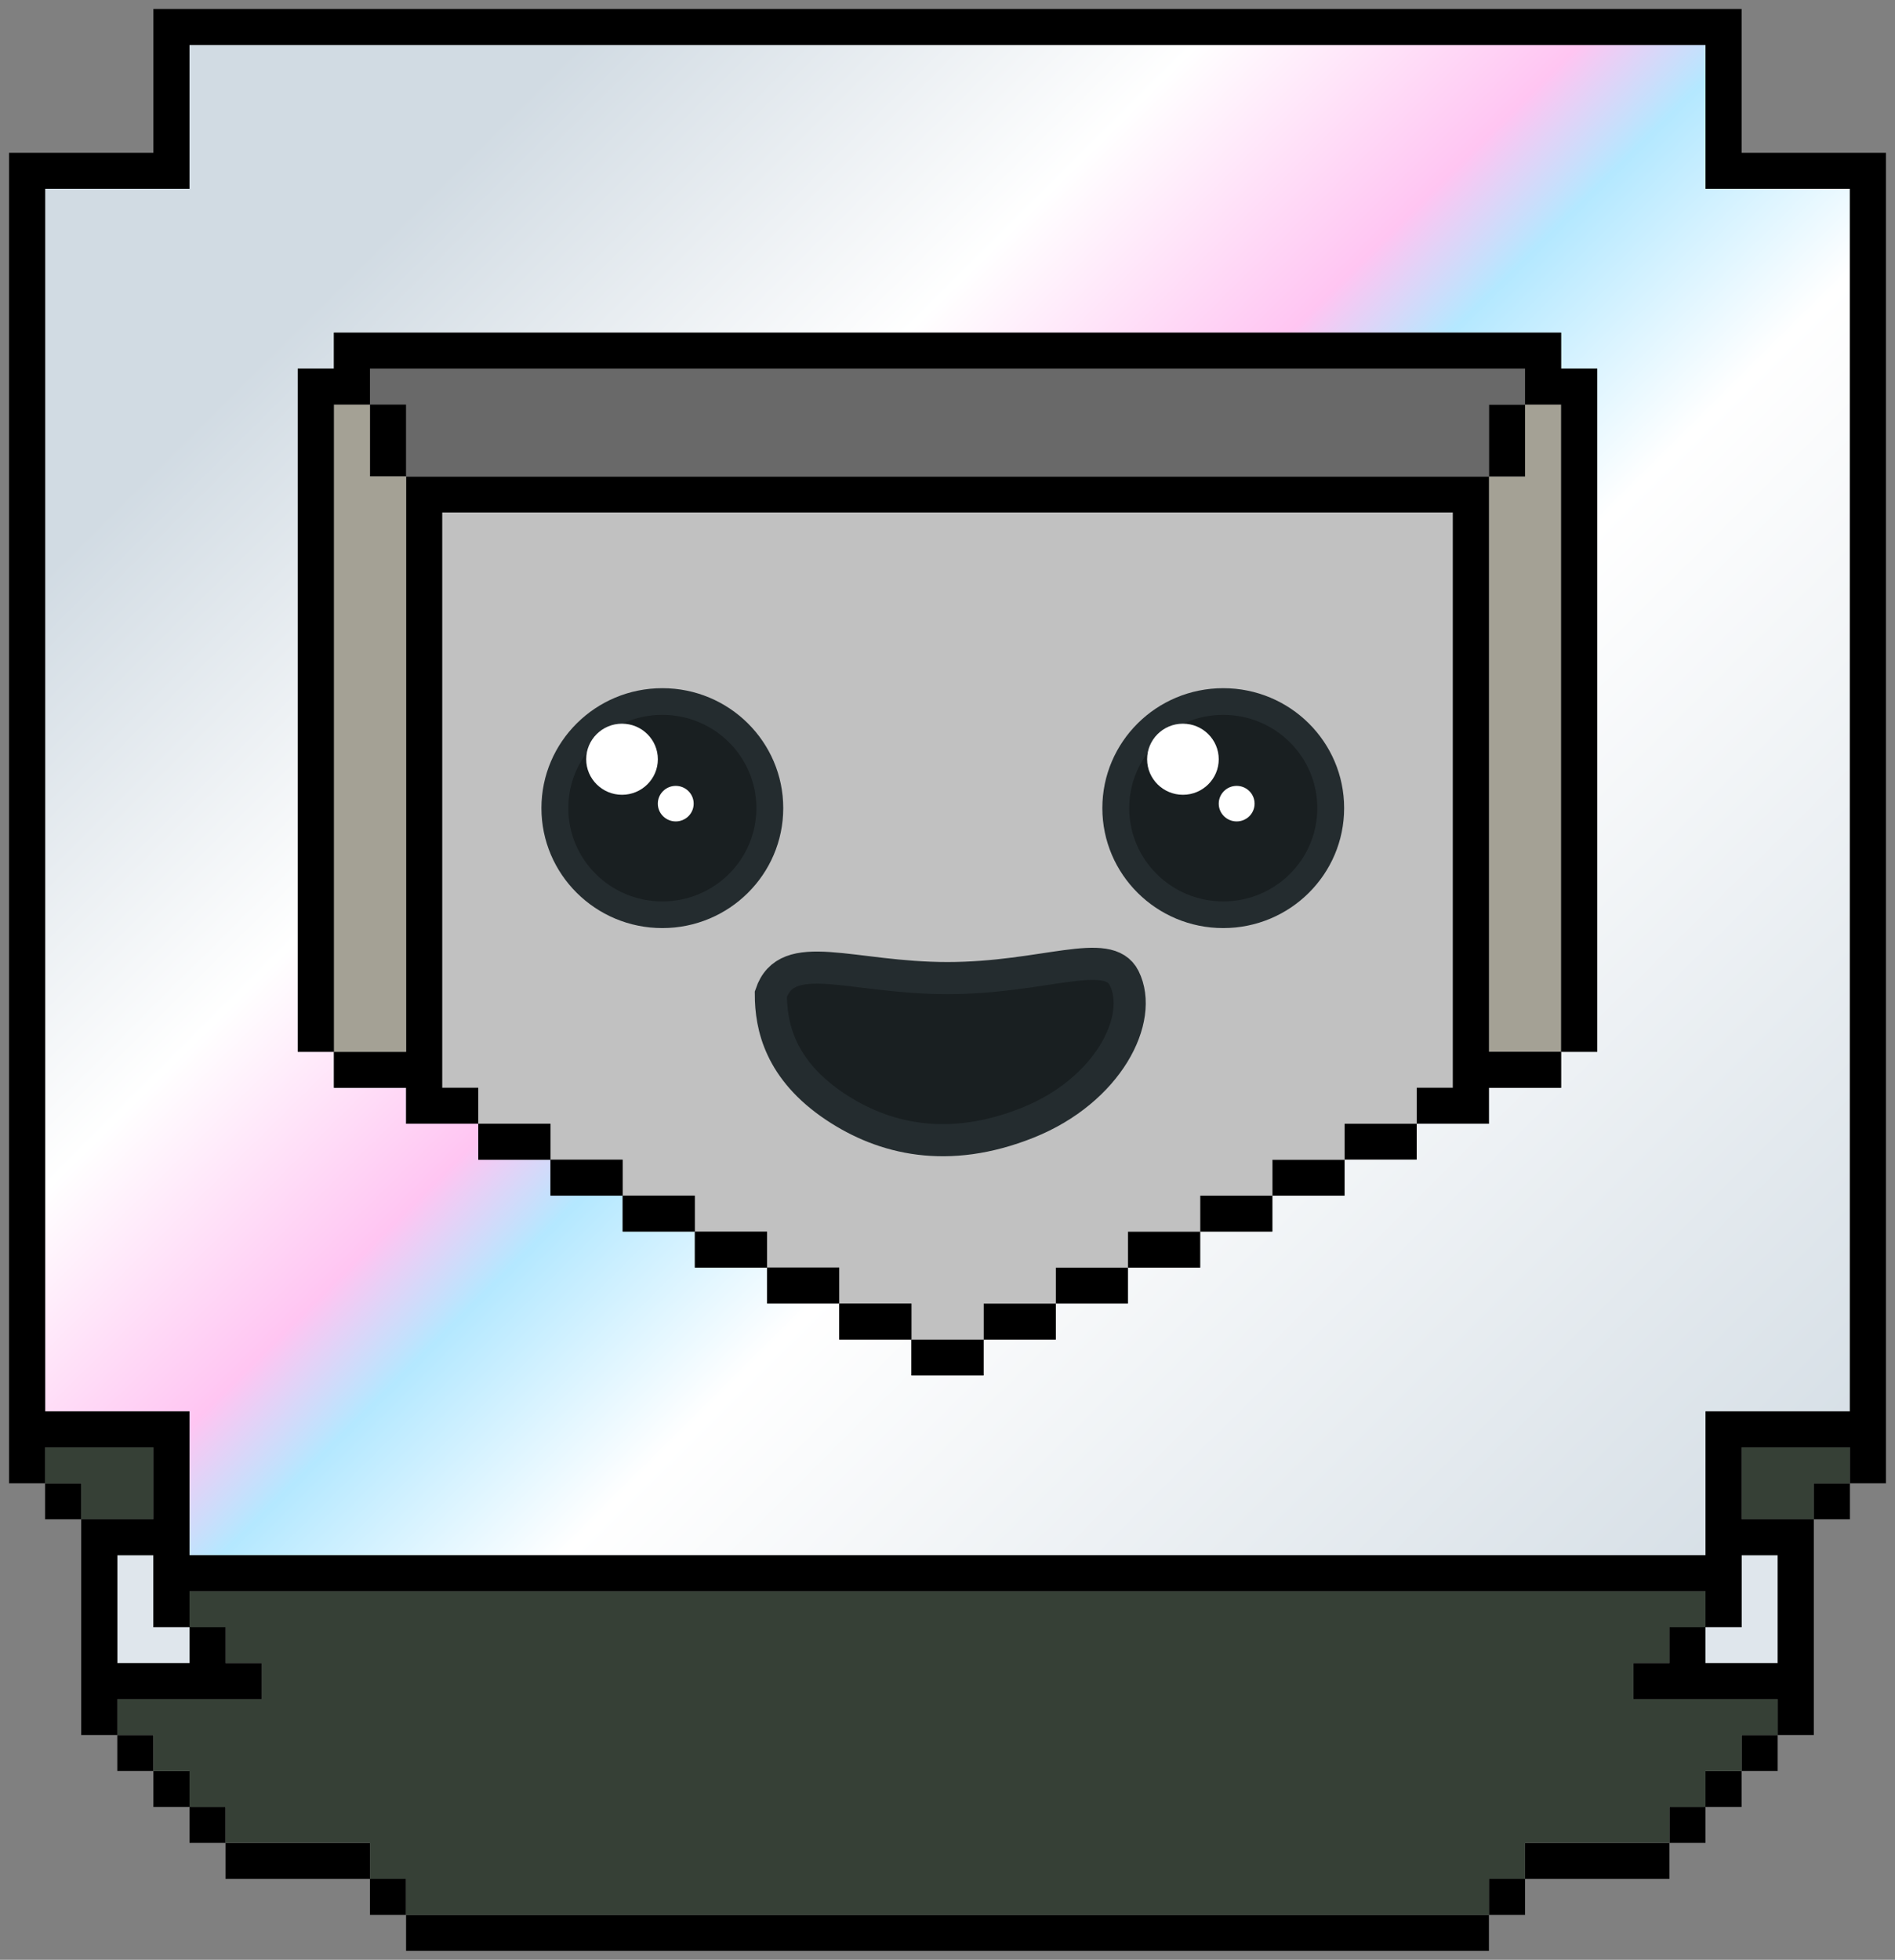 <svg width="59" height="61" viewBox="0 0 59 61" fill="none" xmlns="http://www.w3.org/2000/svg">
<rect x="0" y="0" width="59" height="61" fill="#808080" stroke="none"/>
<g clip-path="url(#clip0_2567_31858)">
<path d="M57.596 46.17H56.472V47.289H57.596V46.17Z" fill="black"/>
<path d="M57.595 45.051V46.17H56.471V47.289H54.224V45.051H57.595Z" fill="#364036"/>
<path d="M55.347 48.408V51.766H53.1V50.647H54.223V48.408H55.347Z" fill="#DFE6EC"/>
<path d="M55.347 54.004H54.224V55.123H55.347V54.004Z" fill="black"/>
<path d="M54.223 55.125H53.1V56.244H54.223V55.125Z" fill="black"/>
<path d="M53.1 56.242H51.977V57.361H53.1V56.242Z" fill="black"/>
<path d="M51.976 57.363H47.48V58.483H51.976V57.363Z" fill="black"/>
<path d="M46.357 23.785V14.83H47.481V12.592H48.605V22.665V32.739H46.357V23.785Z" fill="#A4A195"/>
<path d="M47.481 12.592H46.357V14.83H47.481V12.592Z" fill="black"/>
<path d="M47.481 58.482H46.357V59.602H47.481V58.482Z" fill="black"/>
<path d="M46.357 59.602H12.643V60.721H46.357V59.602Z" fill="black"/>
<path d="M44.11 34.977H41.862V36.096H44.11V34.977Z" fill="black"/>
<path d="M41.861 36.096H44.109V34.976H46.357V33.857H48.604V32.738H49.728V11.472H48.604V10.353H10.395V11.472H9.271V32.738H10.395V33.857H12.642V34.976H14.89V36.096H17.138V37.215H19.385V38.334H21.633V39.453H23.881V40.573H26.128V41.692H28.376V42.811H30.623V41.692H32.871V40.573H35.119V39.453H37.366V38.334H39.614V37.215H41.861V36.096ZM57.595 36.096V43.931H53.099V48.408H5.9V43.931H1.404V5.875H5.9V1.398H53.099V5.875H57.595V36.096Z" fill="url(#paint0_linear_2567_31858)"/>
<path d="M41.862 36.096H39.614V37.215H41.862V36.096Z" fill="black"/>
<path d="M39.614 37.215H37.366V38.334H39.614V37.215Z" fill="black"/>
<path d="M37.367 38.336H35.119V39.455H37.367V38.336Z" fill="black"/>
<path d="M35.119 39.453H32.871V40.572H35.119V39.453Z" fill="black"/>
<path d="M32.872 40.574H30.624V41.694H32.872V40.574Z" fill="black"/>
<path d="M30.624 41.693H28.376V42.813H30.624V41.693Z" fill="black"/>
<path d="M30.624 40.573V41.692H28.376V40.573H26.128V39.454H23.881V38.334H21.633V37.215H19.386V36.096H17.138V34.977H14.89V33.858H13.767V23.784V15.949H45.233V23.784V33.858H44.109V34.977H41.862V36.096H39.614V37.215H37.367V38.334H35.119V39.454H32.871V40.573H30.624Z" fill="#C1C1C1"/>
<path d="M28.377 40.574H26.129V41.694H28.377V40.574Z" fill="black"/>
<path d="M26.128 39.453H23.881V40.572H26.128V39.453Z" fill="black"/>
<path d="M23.881 38.336H21.634V39.455H23.881V38.336Z" fill="black"/>
<path d="M21.633 37.215H19.386V38.334H21.633V37.215Z" fill="black"/>
<path d="M19.385 36.096H17.138V37.215H19.385V36.096Z" fill="black"/>
<path d="M17.138 34.977H14.891V36.096H17.138V34.977Z" fill="black"/>
<path d="M48.605 32.738V33.858H46.357V34.977H44.11V33.858H45.234V23.784V15.949H13.767V23.784V33.858H14.891V34.977H12.643V33.858H10.396V32.738H12.643V23.784V14.83H13.767H45.234H46.357V23.784V32.738H48.605Z" fill="black"/>
<path d="M12.642 58.482H11.519V59.602H12.642V58.482Z" fill="black"/>
<path d="M11.52 11.473H47.481V12.592H46.358V14.831H45.234H13.767H12.643V12.592H11.52V11.473Z" fill="#696969"/>
<path d="M12.642 12.592H11.519V14.83H12.642V12.592Z" fill="black"/>
<path d="M11.519 14.83H12.643V23.785V32.739H10.396V22.665V12.592H11.519V14.83Z" fill="#A4A195"/>
<path d="M11.519 57.363H7.023V58.483H11.519V57.363Z" fill="black"/>
<path d="M48.605 11.473H49.729V22.665V32.739H48.605V22.665V12.592H47.481V11.473H11.519V12.592H10.395V22.665V32.739H9.271V22.665V11.473H10.395V10.354H48.605V11.473Z" fill="black"/>
<path d="M7.024 56.242H5.9V57.361H7.024V56.242Z" fill="black"/>
<path d="M5.9 55.125H4.776V56.244H5.9V55.125Z" fill="black"/>
<path d="M3.652 51.766V48.408H4.776V50.647H5.9V51.766H3.652Z" fill="#DFE6EC"/>
<path d="M4.776 54.004H3.652V55.123H4.776V54.004Z" fill="black"/>
<path d="M5.9 49.527H53.1V50.647H51.976V51.766H50.852V52.885H55.348V54.004H54.224V55.124H53.1V56.243H51.976V57.362H47.481V58.481H46.357V59.601H12.643V58.481H11.519V57.362H7.024V56.243H5.9V55.124H4.776V54.004H3.652V52.885H8.148V51.766H7.024V50.647H5.9V49.527Z" fill="#364036"/>
<path d="M2.528 46.17H1.404V47.289H2.528V46.17Z" fill="black"/>
<path d="M1.404 45.051H4.776V47.289H2.528V46.17H1.404V45.051Z" fill="#364036"/>
<path d="M55.348 51.766V48.408H54.224V50.646H53.1V49.527H5.9V50.646H4.776V48.408H3.653V51.766H5.9V50.646H7.024V51.766H8.148V52.885H3.653V54.004H2.529V47.288H4.776V45.05H1.405V46.169H0.281V4.756H4.776V0.279H54.224V4.756H58.719V46.169H57.596V45.05H54.224V47.288H56.472V54.004H55.348V52.885H50.853V51.766H51.977V50.646H53.1V51.766H55.348ZM57.596 10.353V5.876H53.1V1.399H5.9V5.876H1.405V43.931H5.9V48.408H53.1V43.931H57.596V10.353Z" fill="black"/>
<path d="M20.622 28.887C22.7 28.887 24.386 27.215 24.386 25.153C24.386 23.091 22.7 21.42 20.622 21.42C18.543 21.42 16.857 23.091 16.857 25.153C16.857 27.215 18.543 28.887 20.622 28.887Z" fill="#242C2F"/>
<path opacity="0.3" d="M20.622 28.057C22.239 28.057 23.55 26.757 23.55 25.154C23.55 23.55 22.239 22.25 20.622 22.25C19.005 22.25 17.694 23.55 17.694 25.154C17.694 26.757 19.005 28.057 20.622 28.057Z" fill="black"/>
<path d="M19.366 24.738C19.982 24.738 20.482 24.242 20.482 23.632C20.482 23.021 19.982 22.525 19.366 22.525C18.75 22.525 18.251 23.021 18.251 23.632C18.251 24.242 18.75 24.738 19.366 24.738Z" fill="white"/>
<path d="M21.039 25.567C21.347 25.567 21.597 25.32 21.597 25.014C21.597 24.709 21.347 24.461 21.039 24.461C20.731 24.461 20.481 24.709 20.481 25.014C20.481 25.32 20.731 25.567 21.039 25.567Z" fill="white"/>
<path d="M38.085 28.887C40.164 28.887 41.849 27.215 41.849 25.153C41.849 23.091 40.164 21.42 38.085 21.42C36.007 21.42 34.321 23.091 34.321 25.153C34.321 27.215 36.007 28.887 38.085 28.887Z" fill="#242C2F"/>
<path opacity="0.3" d="M38.086 28.057C39.703 28.057 41.014 26.757 41.014 25.154C41.014 23.55 39.703 22.25 38.086 22.25C36.469 22.25 35.158 23.55 35.158 25.154C35.158 26.757 36.469 28.057 38.086 28.057Z" fill="black"/>
<path d="M36.83 24.738C37.446 24.738 37.945 24.242 37.945 23.632C37.945 23.021 37.446 22.525 36.83 22.525C36.214 22.525 35.715 23.021 35.715 23.632C35.715 24.242 36.214 24.738 36.83 24.738Z" fill="white"/>
<path d="M38.503 25.567C38.811 25.567 39.061 25.32 39.061 25.014C39.061 24.709 38.811 24.461 38.503 24.461C38.195 24.461 37.945 24.709 37.945 25.014C37.945 25.32 38.195 25.567 38.503 25.567Z" fill="white"/>
<path d="M29.5 30.444C26.5 30.444 24.5 29.444 24 30.944C24 31.944 24.285 33.3 26 34.444C27.5 35.444 29.5 35.944 32 34.944C34.5 33.944 35.633 31.709 35 30.444C34.5 29.445 32.5 30.444 29.5 30.444Z" fill="#191F21" stroke="#242C2F"/>
</g>
<defs>
<linearGradient id="paint0_linear_2567_31858" x1="57.595" y1="49.588" x2="13.811" y2="5.537" gradientUnits="userSpaceOnUse">
<stop stop-color="#D1DBE3"/>
<stop offset="0.469" stop-color="white"/>
<stop offset="0.589" stop-color="#B4E8FF"/>
<stop offset="0.646" stop-color="#FFC5F2"/>
<stop offset="0.781" stop-color="white"/>
<stop offset="1" stop-color="#D1DBE3"/>
</linearGradient>
<clipPath id="clip0_2567_31858">
<rect width="59" height="61" fill="white"/>
</clipPath>
</defs>
</svg>
